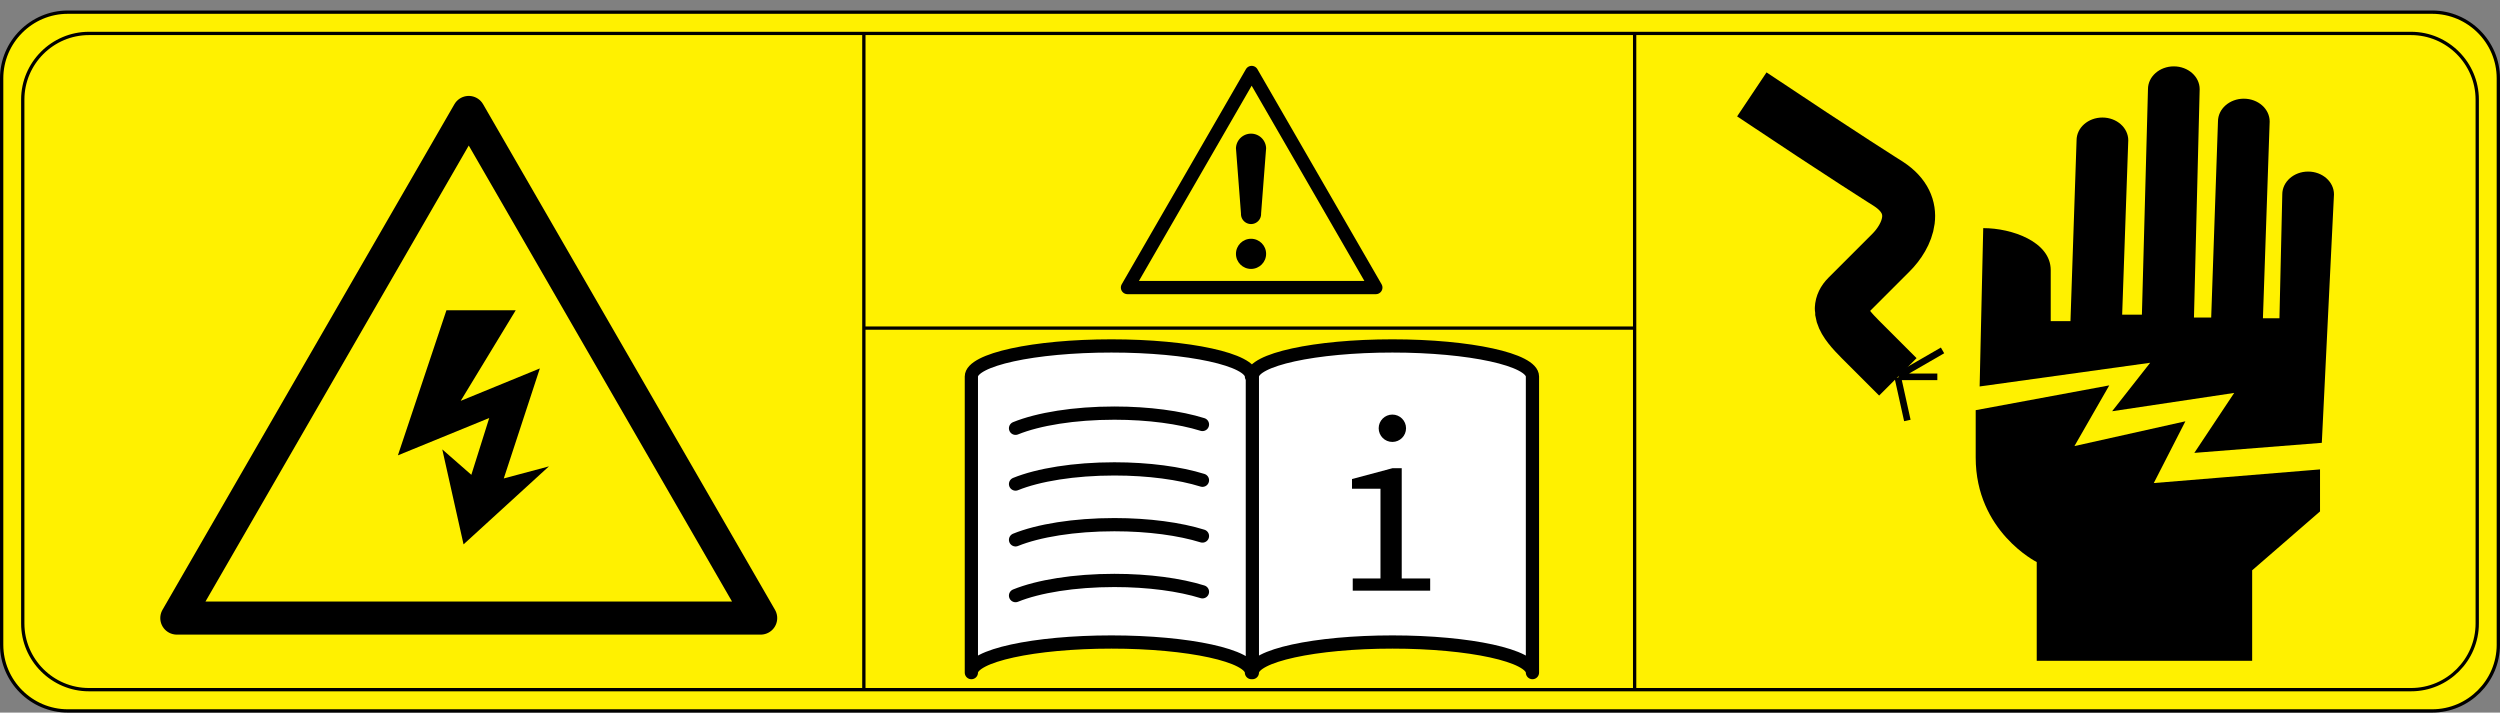 <svg xmlns="http://www.w3.org/2000/svg" width="377.863" height="107.704" xml:space="preserve"><rect width="100%" height="100%" fill="#808080" stroke="none"/><switch><g><path fill="#FFF100" stroke="#000" stroke-width=".5" stroke-linecap="round" stroke-linejoin="round" d="M377.613 97.454c0 5.5-4.5 10-10 10H10.25c-5.5 0-10-4.5-10-10V11.838c0-5.5 4.5-10 10-10h357.363c5.5 0 10 4.5 10 10v85.616z"/><path fill="none" stroke="#000" stroke-width=".5" d="M374.422 94.239c0 5.5-4.5 10-10 10H13.44c-5.5 0-10-4.5-10-10V15.054c0-5.5 4.5-10 10-10h350.982c5.5 0 10 4.5 10 10v79.185zM247.068 5.054v99.185m-116.5-99.185v99.185m0-54.646h116.5"/><circle cx="189.088" cy="38.367" r="2.279"/><path d="M191.367 22.414a2.28 2.28 0 0 0-4.558 0l.76 9.875a1.52 1.52 0 1 0 3.038 0l.76-9.875z"/><path fill="none" stroke="#000" stroke-width="2" stroke-linecap="round" stroke-linejoin="round" d="m170.412 43.463 18.771-32.51 18.77 32.51z"/><path fill="#FFF" stroke="#000" stroke-width="2" stroke-linecap="round" stroke-linejoin="round" d="M189.151 56.912c0-2.554-9.477-4.625-21.167-4.625-11.69 0-21.167 2.071-21.167 4.625v44.749c0-2.553 9.477-4.624 21.167-4.624 11.69 0 21.167 2.071 21.167 4.624m42.472-44.749c0-2.554-9.477-4.625-21.167-4.625s-21.167 2.071-21.167 4.625v44.749c0-2.553 9.477-4.624 21.167-4.624s21.167 2.071 21.167 4.624V56.912z"/><path fill="none" stroke="#000" stroke-width="5" stroke-linejoin="round" d="M26.726 93.419 70.85 16.998l44.122 76.421z"/><path d="M211.864 70.771h-1.415l-6.101 1.635v1.469h4.304v13.554h-4.192v1.85h11.704v-1.85h-4.3z"/><path fill="none" stroke="#000" stroke-width="2" stroke-linecap="round" stroke-linejoin="round" d="M153.494 64.733c3.445-1.395 8.855-2.293 14.938-2.293 5.198 0 9.905.656 13.314 1.717m-28.252 9.007c3.445-1.395 8.855-2.293 14.938-2.293 5.198 0 9.905.656 13.314 1.717m-28.252 9.007c3.445-1.395 8.855-2.293 14.938-2.293 5.198 0 9.905.656 13.314 1.717m-28.252 9.006c3.445-1.395 8.855-2.293 14.938-2.293 5.198 0 9.905.656 13.314 1.717"/><path d="M67.475 46.898h10.472l-8.315 13.689 11.963-4.902-5.452 16.63 6.826-1.829-12.906 11.791-3.216-14.355 4.393 3.844 2.706-8.59-13.806 5.648z"/><path fill="none" stroke="#000" stroke-width="8" d="M264.779 14.268c14.05 9.393 20.664 13.534 20.664 13.534 5.063 3.313 2.813 7.938.375 10.375l-6.625 6.625c-2.375 2.375.469 4.969 2.938 7.438l4.719 4.719"/><path fill="none" stroke="#000" d="m286.849 57.052 1.438 6.5m-1.344-6.594h5.875m-5.485-.375 6.271-3.621"/><path d="M344.956 29.378c0-1.903 1.749-3.446 3.907-3.446s3.907 1.543 3.907 3.446l-1.839 37.553-19.266 1.52 6.024-9.063-18.451 2.768 5.752-7.326-25.777 3.582.543-23.933c4.341 0 10.202 2.063 10.202 6.35v7.706h2.984l.923-27.324c0-1.903 1.749-3.446 3.907-3.446s3.907 1.543 3.907 3.446l-.922 26.347h2.984l.917-34.08c0-1.903 1.749-3.446 3.907-3.446s3.907 1.543 3.907 3.446l-.862 34.514h2.604l1.025-29.63c0-1.903 1.749-3.446 3.907-3.446s3.907 1.543 3.907 3.446L342.031 48.1h2.496l.429-18.722z"/><path d="M307.842 84.951v14.924h32.561V86.198l10.257-8.899v-6.35l-25.126 2.062 4.775-9.334-16.769 3.745 5.264-9.172-20.188 3.745v7.164c.001 11.18 9.226 15.792 9.226 15.792z"/><circle cx="210.449" cy="64.729" r="2.068"/><path fill="none" d="M.231 0h377.611v107.401H.231z"/></g></switch></svg>